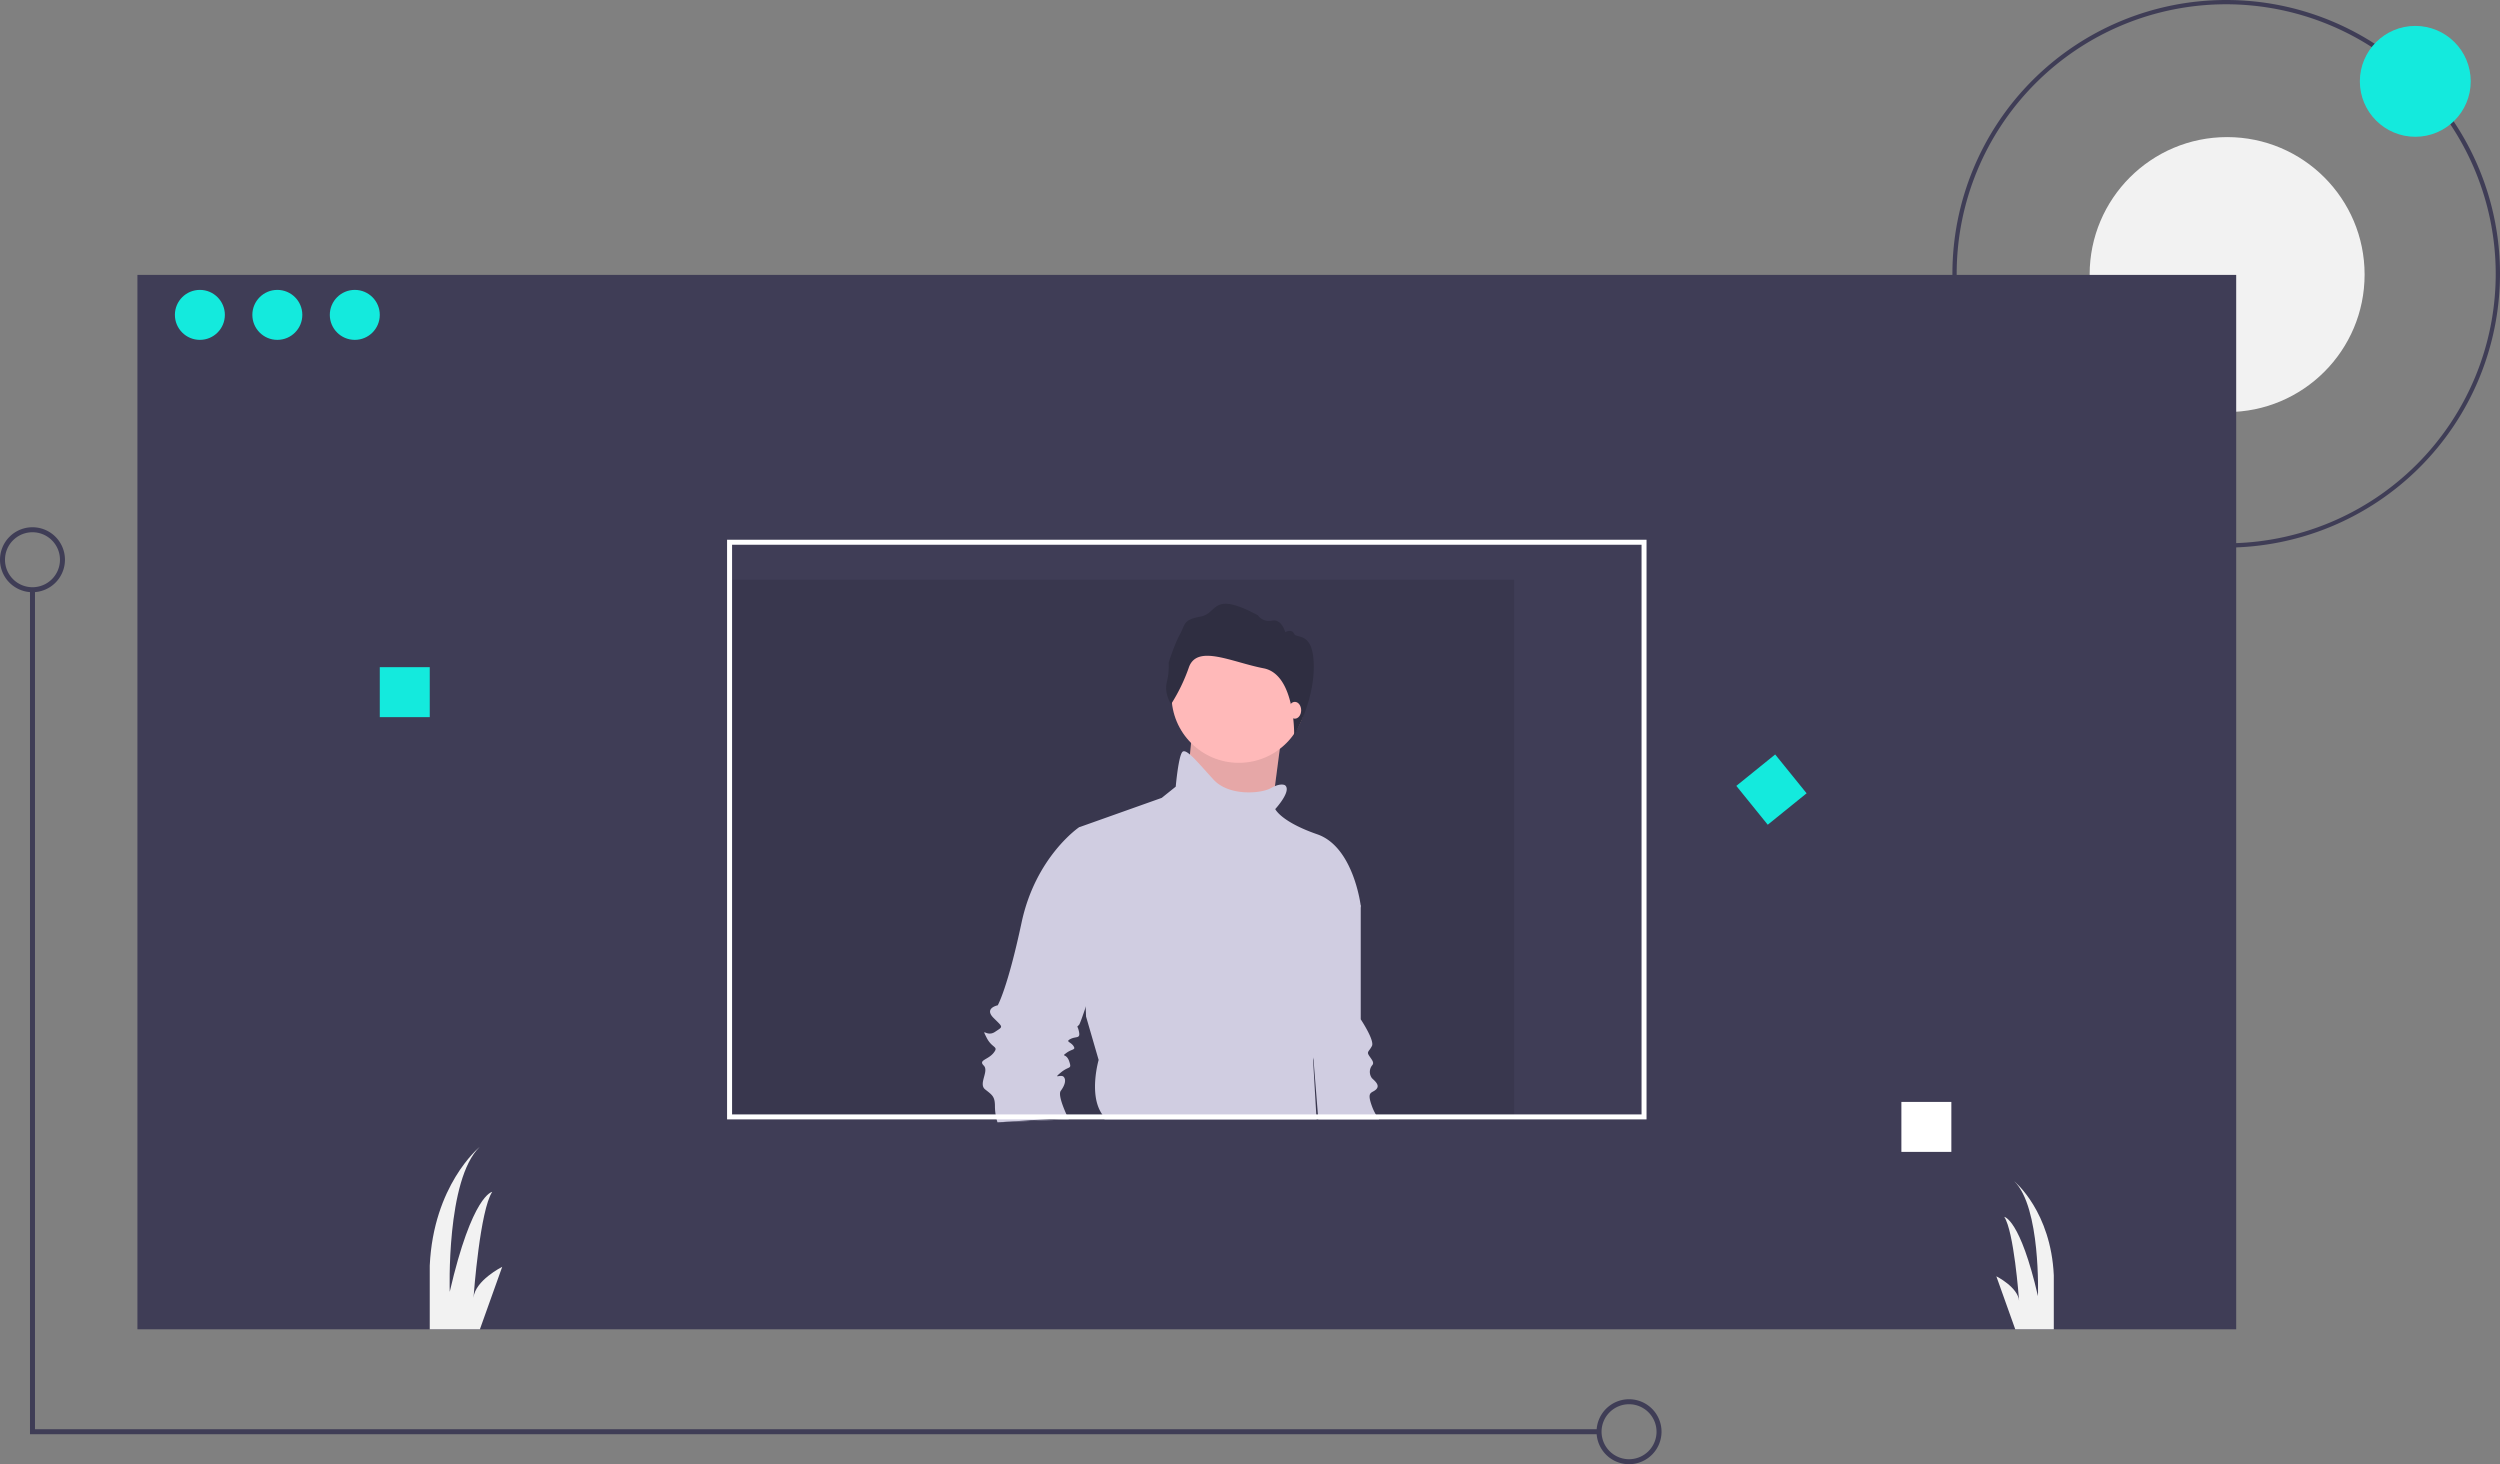 <svg id="e07c9319-842b-449a-9f57-029d5804b779" data-name="Layer 1" xmlns="http://www.w3.org/2000/svg" width="1168.75" height="684.517" viewBox="0 0 1168.75 684.517"><rect x="0" y="0" width="1168.75" height="684.517" fill="#808080" stroke="none"/><title>portfolio_website</title><path d="M1056.375,363.742a128,128,0,1,1,128-128A128.145,128.145,0,0,1,1056.375,363.742Zm0-254a126,126,0,1,0,126,126A126.143,126.143,0,0,0,1056.375,109.742Z" transform="translate(-15.625 -107.742)" fill="#3f3d56"/><circle cx="1041.179" cy="128.367" r="64.273" fill="#f2f2f2"/><rect x="64.244" y="128.517" width="981.176" height="492.924" fill="#3f3d56"/><rect x="339.908" y="271.021" width="367.941" height="252.303" opacity="0.1"/><circle cx="1129.149" cy="38.028" r="25.917" fill="#14EADD"/><circle cx="93.445" cy="147.206" r="11.681" fill="#14EADD"/><circle cx="129.655" cy="147.206" r="11.681" fill="#14EADD"/><circle cx="165.866" cy="147.206" r="11.681" fill="#14EADD"/><rect x="177.546" y="311.903" width="23.361" height="23.361" fill="#14EADD"/><rect x="888.899" y="515.147" width="23.361" height="23.361" fill="#fff"/><rect x="832.104" y="465.199" width="23.361" height="23.361" transform="translate(-127.759 529.158) rotate(-38.977)" fill="#14EADD"/><polygon points="747.563 670.5 14.017 670.5 14.017 275.693 16.353 275.693 16.353 668.164 747.563 668.164 747.563 670.5" fill="#3f3d56"/><path d="M777.205,792.258a15.185,15.185,0,1,1,15.185-15.185A15.202,15.202,0,0,1,777.205,792.258Zm0-28.034a12.849,12.849,0,1,0,12.849,12.849A12.863,12.863,0,0,0,777.205,764.225Z" transform="translate(-15.625 -107.742)" fill="#3f3d56"/><path d="M30.81,384.603a15.185,15.185,0,1,1,15.185-15.185A15.202,15.202,0,0,1,30.81,384.603Zm0-28.034a12.849,12.849,0,1,0,12.849,12.849A12.863,12.863,0,0,0,30.81,356.569Z" transform="translate(-15.625 -107.742)" fill="#3f3d56"/><path d="M250.407,699.981l-10.431,29.202H216.533V699.397c1.729-37.366,22.696-54.934,23.35-55.472-15.757,15.197-14.005,67.736-14.005,67.736,10.513-45.555,19.857-46.723,19.857-46.723-5.653,8.492-8.574,47.12-8.749,49.526C237.686,706.347,250.407,699.981,250.407,699.981Z" transform="translate(-15.625 -107.742)" fill="#f2f2f2"/><path d="M975.776,703.952v25.23H957.753l-8.842-24.775S958.991,709.454,959.552,715.89c-.14-1.986-2.453-32.542-6.938-39.27,0,0,7.417.923,15.757,37.051,0,0,1.378-41.665-11.108-53.719C957.788,660.383,974.41,674.307,975.776,703.952Z" transform="translate(-15.625 -107.742)" fill="#f2f2f2"/><path d="M660.34,631.06H631.93l-.19-2.33-2.07-25.97v-.01l-2.15-27,13.11-55.69,11.14,11.14V584.27s6.55,9.83,5.24,12.45-2.62,2.62-1.31,4.58c1.31,1.97,2.62,3.28,1.31,4.59a4.92,4.92,0,0,0,0,5.9c1.31,1.31,3.93,3.27,1.96,5.24-1.96,1.96-4.58.65-1.96,7.86a23.001,23.001,0,0,0,1.8,3.84A25.502,25.502,0,0,0,660.34,631.06Z" transform="translate(-15.625 -107.742)" fill="#d0cde1"/><polygon points="557.189 343.847 553.258 383.159 593.225 389.056 596.173 366.452 599.122 343.847 557.189 343.847" fill="#ffb9b9"/><polygon points="557.189 343.847 553.258 383.159 593.225 389.056 596.173 366.452 599.122 343.847 557.189 343.847" opacity="0.1"/><circle cx="579.138" cy="325.174" r="31.45" fill="#ffb9b9"/><path d="M515.29,631.06c-.11-.23-.23-.47-.35-.73-.23-.49-.48-1.02-.75-1.6-1.74-3.88-3.87-9.4-2.64-11.05,1.97-2.62,2.62-5.24,1.31-6.55s-5.24,1.31-1.31-1.97c3.93-3.27,5.24-1.31,3.93-5.24s-3.93-1.96-1.31-3.93c2.62-1.96,4.59-1.31,3.28-3.27-1.31-1.97-3.93-1.97-1.31-3.28s4.59,0,3.93-3.28c-.66-3.27-1.31-1.96,0-3.27.34-.34,1.53-3.64,3.12-8.35,4.45-13.31,11.95-37.86,11.95-38.83,0-1.31-10.48-42.58-10.48-42.58l-4.59-2.63s-20.31,13.76-26.86,44.56c-6.56,30.79-11.14,38.66-11.14,38.66s-6.55,1.31-1.97,5.89c4.59,4.59,4.59,3.93.66,6.55s-6.55-2.62-3.93,2.62c2.62,5.25,5.89,3.94,3.27,7.21-2.62,3.28-7.2,3.28-4.58,5.9s-2.62,8.52.65,11.14c3.28,2.62,4.59,3.27,4.59,7.86a24.268,24.268,0,0,0,.31,3.84,19.597,19.597,0,0,0,.48,2.33c.15.61.3,1.07.4,1.36Z" transform="translate(-15.625 -107.742)" fill="#d0cde1"/><polygon points="499.665 523.318 502.335 523.318 502.475 522.388 499.315 522.588 487.825 523.318 466.325 524.678 499.665 523.318" fill="#3f3d56"/><path d="M529.24,603.27l-5.89-20.31-.16-4.42-3.12-84.04,38.66-13.75L565.28,475.5s1.31-15.07,3.28-16.38c.71-.47,1.85.08,3.36,1.36,2.65,2.25,6.45,6.74,11.05,11.75,7.21,7.86,22.28,6.55,26.86,3.93a15.468,15.468,0,0,1,1.83-.91c3.29-1.36,4.72-.4,4.72-.4,3.28,2.62-4.58,11.14-4.58,11.14s2.62,5.89,19.65,11.79c17.04,5.9,20.32,33.42,20.32,33.42s-20.32,55.03-19.66,58.96c.56,3.37-1.76,10.59-2.44,12.59v.01c-.11.32-.18.51-.18.51l1.49,25.46.14,2.33H532.01a13.478,13.478,0,0,0-1.11-2.33c-.11-.18-.23-.37-.35-.56C524.66,618.99,529.24,603.27,529.24,603.27Z" transform="translate(-15.625 -107.742)" fill="#d0cde1"/><path d="M563.095,436.944s-3.266-4.899-2.01-10.174a30.837,30.837,0,0,0,.879-9.17s2.638-8.542,5.276-13.315,1.382-6.783,9.672-8.29,4.899-12.31,26.755-.628a6.41,6.41,0,0,0,6.657,2.512c4.522-.879,6.155,5.401,6.155,5.401s3.015-1.759,4.145.754,9.191-1.508,9.191,15.45-9.173,32.105-9.173,32.105.672-28.524-14.275-31.414-31.026-11.305-34.92-.502A82.35,82.35,0,0,1,563.095,436.944Z" transform="translate(-15.625 -107.742)" fill="#2f2e41"/><ellipse cx="605.346" cy="332.054" rx="2.948" ry="3.931" fill="#ffb9b9"/><path d="M355.53,360.07V631.06H785.38V360.07ZM783.05,628.73H357.87V362.41H783.05Z" transform="translate(-15.625 -107.742)" fill="#fff"/></svg>